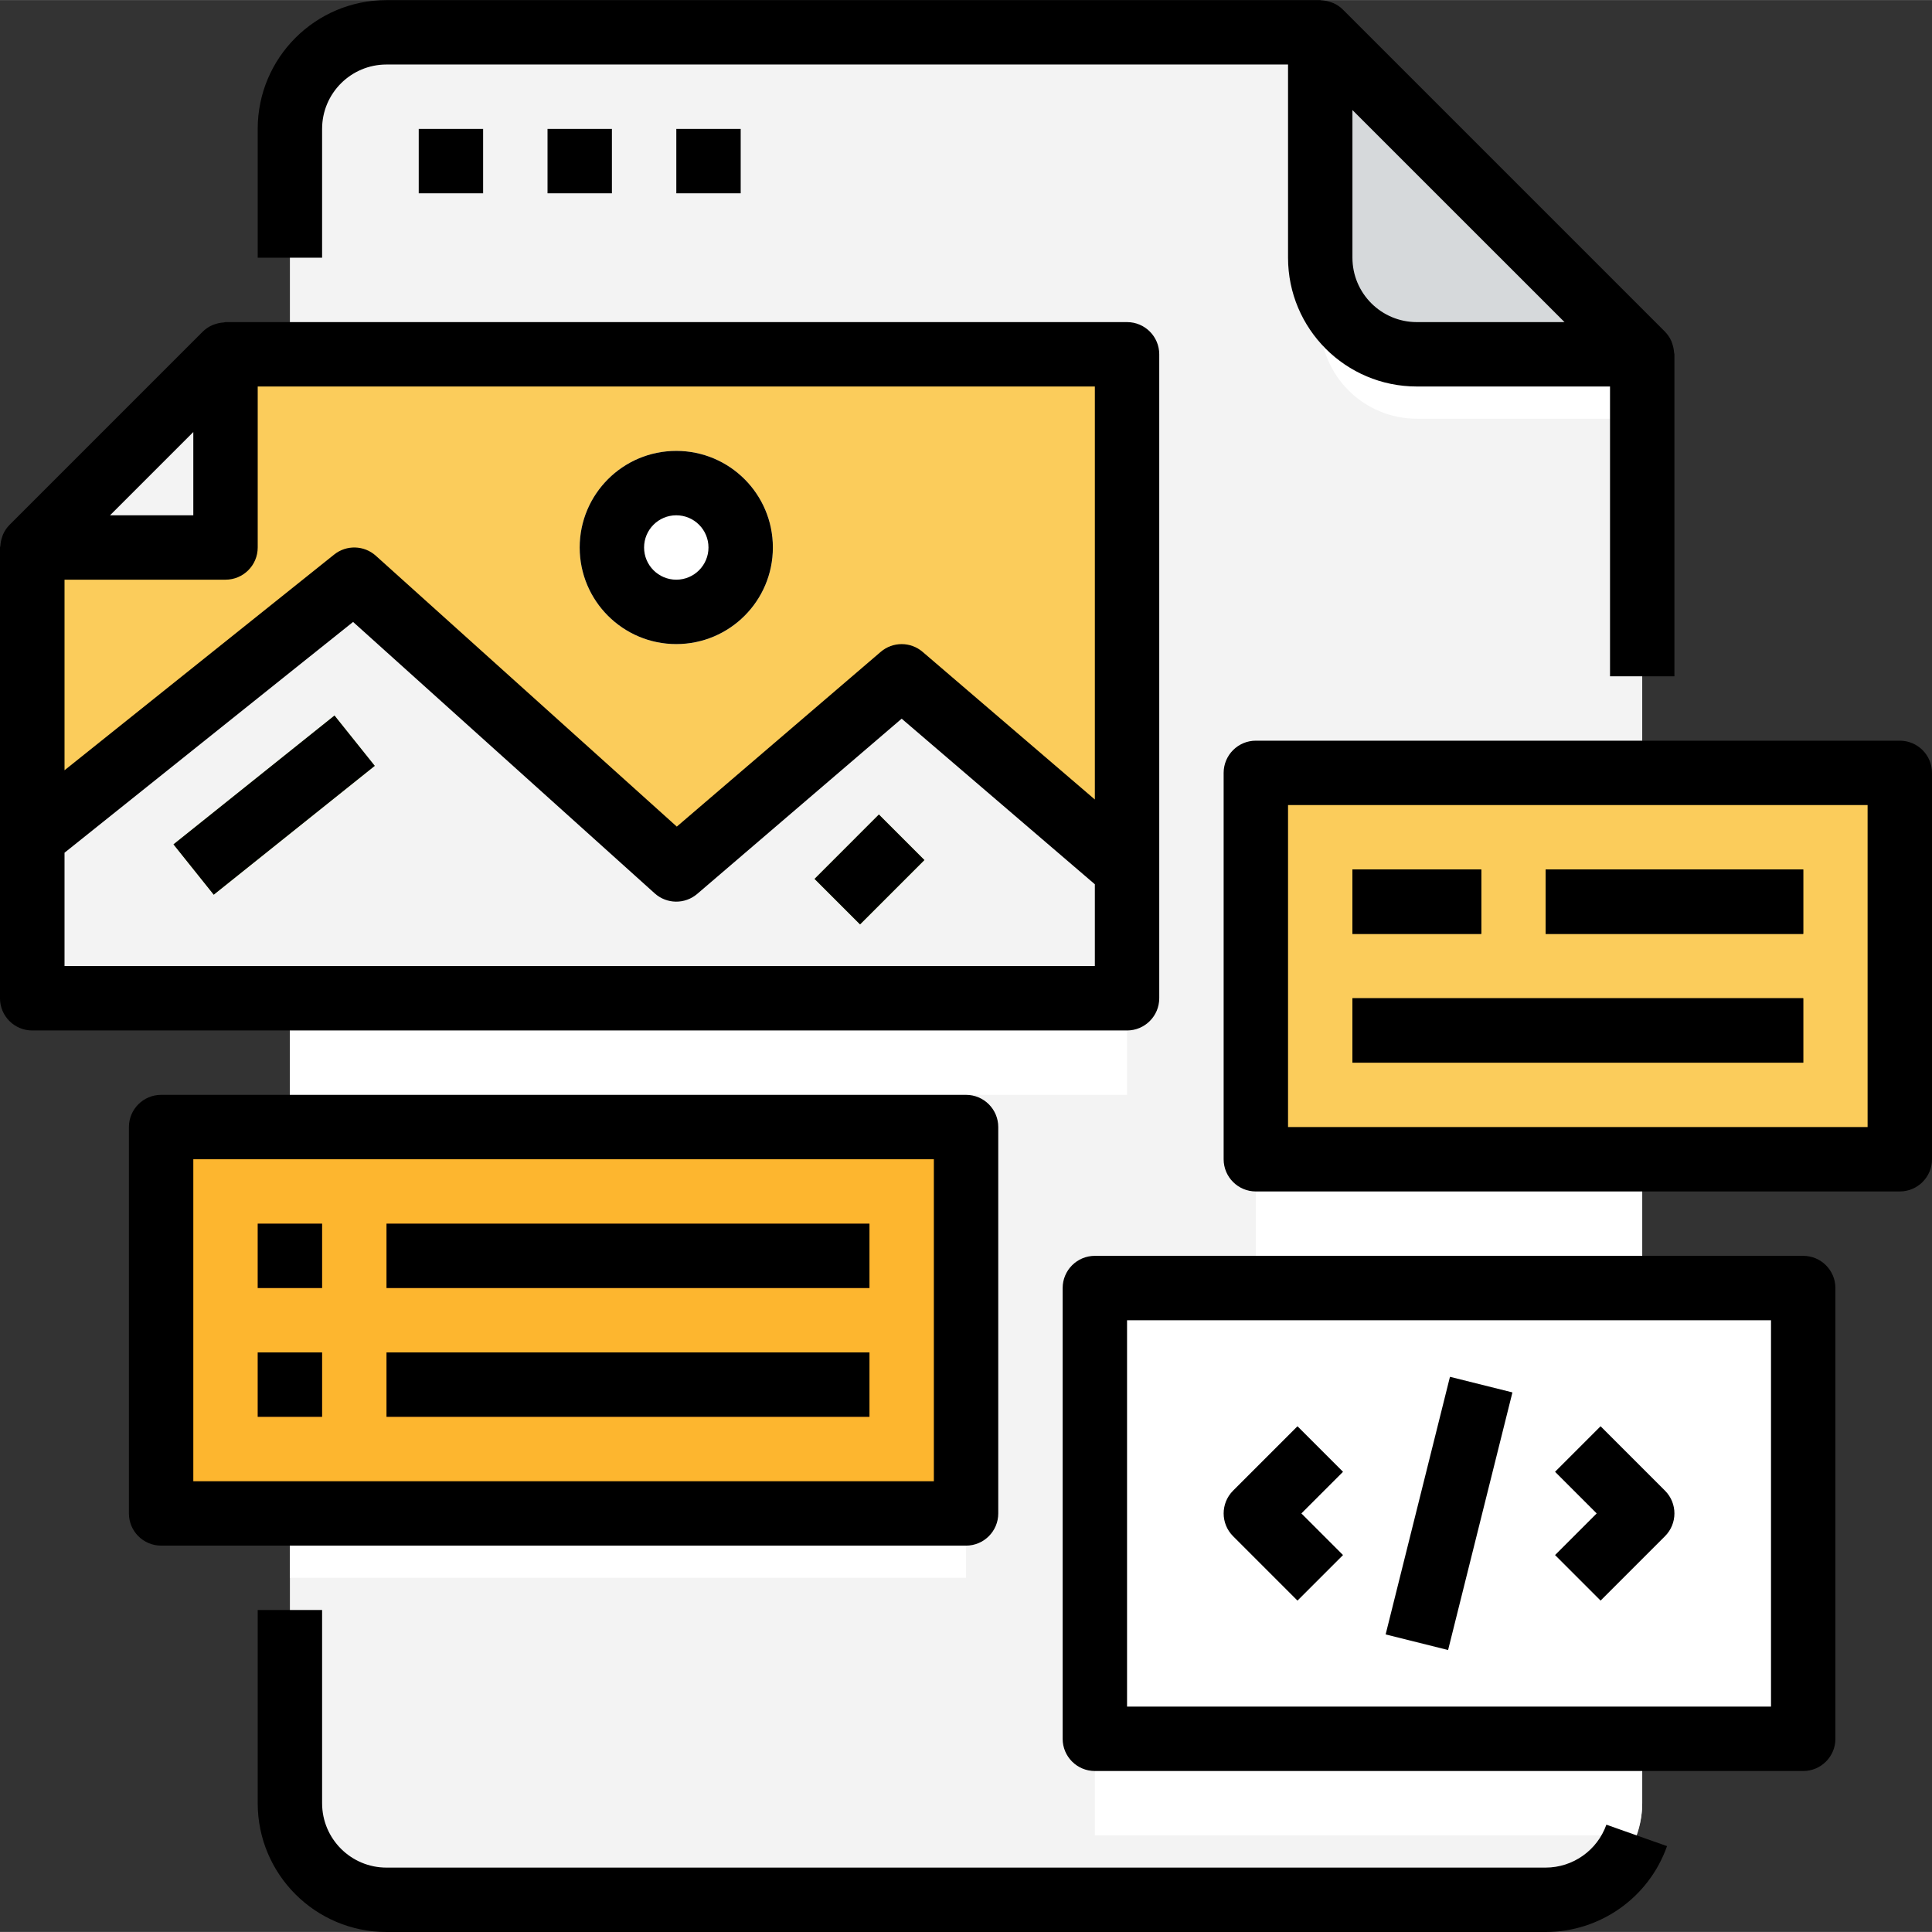 <?xml version="1.0"?>
<svg xmlns="http://www.w3.org/2000/svg" xmlns:xlink="http://www.w3.org/1999/xlink" xmlns:svgjs="http://svgjs.com/svgjs" version="1.1" width="512" height="512" x="0" y="0" viewBox="0 0 480.032 480" style="enable-background:new 0 0 512 512" xml:space="preserve" class=""><rect x="0" y="0" width="480.032" height="480" fill="#333333" stroke="none"/><g><path xmlns="http://www.w3.org/2000/svg" d="m72.031 448.016v-416c0-13.254 10.746-24 24-24h232l80 80v360c0 13.254-10.746 24-24 24h-288c-13.254 0-24-10.746-24-24zm0 0" fill="#f3f3f3" data-original="#87ced9" style="" class=""/><path xmlns="http://www.w3.org/2000/svg" d="m352.031 104.016h56v-16l-80-80v72c0 13.254 10.746 24 24 24zm0 0" fill="#ffffff" data-original="#71c4d1" style="" class=""/><path xmlns="http://www.w3.org/2000/svg" d="m352.031 88.016h56l-80-80v56c0 13.254 10.746 24 24 24zm0 0" fill="#d6d9db" data-original="#d6d9db" style="" class=""/><path xmlns="http://www.w3.org/2000/svg" d="m104.039 32.016h16v16h-16zm0 0" fill="#ffffff" data-original="#5eb3d1" style="" class=""/><path xmlns="http://www.w3.org/2000/svg" d="m136.039 32.016h16v16h-16zm0 0" fill="#ffffff" data-original="#5eb3d1" style="" class=""/><path xmlns="http://www.w3.org/2000/svg" d="m168.039 32.016h16v16h-16zm0 0" fill="#ffffff" data-original="#5eb3d1" style="" class=""/><path xmlns="http://www.w3.org/2000/svg" d="m280.031 248.016h-272v-112l48-48h224zm0 0" fill="#fbcc5b" data-original="#4398d1" style="" class=""/><path xmlns="http://www.w3.org/2000/svg" d="m8.031 208.016 80-64 80 72 56-48 56 48v32h-272zm0 0" fill="#f3f3f3" data-original="#88b337" style="" class=""/><path xmlns="http://www.w3.org/2000/svg" d="m192.031 136.016c0 13.254-10.746 24-24 24s-24-10.746-24-24 10.746-24 24-24 24 10.746 24 24zm0 0" fill="#ffffff" data-original="#e8594a" style="" class=""/><path xmlns="http://www.w3.org/2000/svg" d="m43.102 209.781 40.008-32.016 10.004 12.504-40.008 32.016zm0 0" fill="#aacc60" data-original="#aacc60" style="" class=""/><path xmlns="http://www.w3.org/2000/svg" d="m202.379 218.359 15.996-16 11.312 11.316-15.996 15.996zm0 0" fill="#aacc60" data-original="#aacc60" style="" class=""/><path xmlns="http://www.w3.org/2000/svg" d="m56.031 136.016v-48l-48 48zm0 0" fill="#f3f3f3" data-original="#87ced9" style="" class=""/><path xmlns="http://www.w3.org/2000/svg" d="m272.031 320.016h176v112h-176zm0 0" fill="#ffffff" data-original="#e8594a" style="" class=""/><path xmlns="http://www.w3.org/2000/svg" d="m40.031 280.016h200v96h-200zm0 0" fill="#fdb62f" data-original="#fdb62f" style="" class=""/><g xmlns="http://www.w3.org/2000/svg" fill="#fd882f"><path d="m64.031 304.016h16v16h-16zm0 0" fill="#fd882f" data-original="#fd882f" style="" class=""/><path d="m96.031 304.016h120v16h-120zm0 0" fill="#fd882f" data-original="#fd882f" style="" class=""/><path d="m64.031 336.016h16v16h-16zm0 0" fill="#fd882f" data-original="#fd882f" style="" class=""/><path d="m96.031 336.016h120v16h-120zm0 0" fill="#fd882f" data-original="#fd882f" style="" class=""/></g><path xmlns="http://www.w3.org/2000/svg" d="m312.031 192.016h160v96h-160zm0 0" fill="#fbcc5b" data-original="#4398d1" style="" class=""/><path xmlns="http://www.w3.org/2000/svg" d="m336.031 216.016h32v16h-32zm0 0" fill="#000000" data-original="#126099" style="" class=""/><path xmlns="http://www.w3.org/2000/svg" d="m384.031 216.016h64v16h-64zm0 0" fill="#000000" data-original="#126099" style="" class=""/><path xmlns="http://www.w3.org/2000/svg" d="m336.031 248.016h112v16h-112zm0 0" fill="#000000" data-original="#126099" style="" class=""/><path xmlns="http://www.w3.org/2000/svg" d="m72.031 248.016h208v24h-208zm0 0" fill="#ffffff" data-original="#71c4d1" style="" class=""/><path xmlns="http://www.w3.org/2000/svg" d="m322.375 354.359-16 16c-3.121 3.125-3.121 8.188 0 11.312l16 16 11.312-11.312-10.344-10.344 10.344-10.344zm0 0" fill="#f3f3f3" data-original="#c44639" style="" class=""/><path xmlns="http://www.w3.org/2000/svg" d="m413.688 370.359-16-16-11.312 11.312 10.344 10.344-10.344 10.344 11.312 11.312 16-16c3.125-3.125 3.125-8.188 0-11.312zm0 0" fill="#f3f3f3" data-original="#c44639" style="" class=""/><path xmlns="http://www.w3.org/2000/svg" d="m344.281 406.078 15.984-64.004 15.516 3.875-15.984 64.004zm0 0" fill="#f3f3f3" data-original="#c44639" style="" class=""/><path xmlns="http://www.w3.org/2000/svg" d="m312.031 288.016h96v24h-96zm0 0" fill="#ffffff" data-original="#71c4d1" style="" class=""/><path xmlns="http://www.w3.org/2000/svg" d="m272.031 432.016v24h134.527c.949-2.562 1.449-5.27 1.473-8v-16zm0 0" fill="#ffffff" data-original="#71c4d1" style="" class=""/><path xmlns="http://www.w3.org/2000/svg" d="m72.031 376.016h168v16h-168zm0 0" fill="#ffffff" data-original="#71c4d1" style="" class=""/><path xmlns="http://www.w3.org/2000/svg" d="m384.031 464.016h-288c-8.836 0-16-7.164-16-16v-48h-16v48c0 17.672 14.328 32 32 32h288c13.562 0 25.648-8.551 30.168-21.336l-15.07-5.328c-2.273 6.387-8.316 10.656-15.098 10.664zm0 0" fill="#000000" data-original="#000000" style="" class=""/><path xmlns="http://www.w3.org/2000/svg" d="m416.031 168.016v-80c0-.168-.086-.32-.094-.496-.047-.707-.188-1.402-.418-2.07-.086-.258-.152-.496-.262-.746-.391-.871-.934-1.664-1.602-2.344l-80-80c-.68-.668-1.473-1.211-2.344-1.598-.242-.102-.492-.191-.746-.266-.672-.23-1.371-.371-2.078-.418-.129.027-.281-.062-.457-.062h-232c-17.672 0-32 14.328-32 32v32h16v-32c0-8.836 7.164-16 16-16h224v48c0 17.672 14.328 32 32 32h48v72zm-64-88c-8.836 0-16-7.164-16-16v-36.688l52.695 52.688zm0 0" fill="#000000" data-original="#000000" style="" class=""/><path xmlns="http://www.w3.org/2000/svg" d="m104.039 32.016h16v16h-16zm0 0" fill="#000000" data-original="#000000" style="" class=""/><path xmlns="http://www.w3.org/2000/svg" d="m136.039 32.016h16v16h-16zm0 0" fill="#000000" data-original="#000000" style="" class=""/><path xmlns="http://www.w3.org/2000/svg" d="m168.039 32.016h16v16h-16zm0 0" fill="#000000" data-original="#000000" style="" class=""/><path xmlns="http://www.w3.org/2000/svg" d="m288.031 248.016v-160c0-4.418-3.582-8-8-8h-224c-.16 0-.297.082-.445.09-.73.043-1.453.188-2.145.422-.242.09-.48.152-.715.258-.871.387-1.668.93-2.352 1.598l-48 48c-.668.68-1.211 1.477-1.598 2.344-.113.242-.176.496-.266.746-.23.668-.371 1.367-.414 2.07 0 .176-.098.328-.098.496v111.977c0 4.418 3.582 8 8 8h272.031c4.418 0 8-3.582 8-8zm-16-49.383-42.801-36.688c-2.992-2.562-7.406-2.562-10.398 0l-50.672 43.422-74.777-67.297c-2.91-2.621-7.293-2.75-10.352-.301l-67 53.598v-47.352h40c4.418 0 8-3.582 8-8v-40h208zm-224-91.305v20.688h-20.688zm224 132.688h-256v-28.16l71.695-57.344 74.953 67.449c2.988 2.684 7.5 2.738 10.551.129l50.801-43.539 48 41.145zm0 0" fill="#000000" data-original="#000000" style="" class=""/><path xmlns="http://www.w3.org/2000/svg" d="m168.031 160.016c13.254 0 24-10.746 24-24s-10.746-24-24-24-24 10.746-24 24 10.746 24 24 24zm0-32c4.418 0 8 3.582 8 8s-3.582 8-8 8-8-3.582-8-8 3.582-8 8-8zm0 0" fill="#000000" data-original="#000000" style="" class=""/><path xmlns="http://www.w3.org/2000/svg" d="m43.102 209.781 40.008-32.016 10.004 12.504-40.008 32.016zm0 0" fill="#000000" data-original="#000000" style="" class=""/><path xmlns="http://www.w3.org/2000/svg" d="m202.379 218.359 15.996-16 11.312 11.316-15.996 15.996zm0 0" fill="#000000" data-original="#000000" style="" class=""/><path xmlns="http://www.w3.org/2000/svg" d="m448.031 312.016h-176c-4.418 0-8 3.582-8 8v112c0 4.418 3.582 8 8 8h176c4.418 0 8-3.582 8-8v-112c0-4.418-3.582-8-8-8zm-8 112h-160v-96h160zm0 0" fill="#000000" data-original="#000000" style="" class=""/><path xmlns="http://www.w3.org/2000/svg" d="m322.375 397.672 11.312-11.312-10.344-10.344 10.344-10.344-11.312-11.312-16 16c-3.121 3.125-3.121 8.188 0 11.312zm0 0" fill="#000000" data-original="#000000" style="" class=""/><path xmlns="http://www.w3.org/2000/svg" d="m397.688 397.672 16-16c3.125-3.125 3.125-8.188 0-11.312l-16-16-11.312 11.312 10.344 10.344-10.344 10.344zm0 0" fill="#000000" data-original="#000000" style="" class=""/><path xmlns="http://www.w3.org/2000/svg" d="m344.281 406.078 15.984-64.004 15.516 3.875-15.984 64.004zm0 0" fill="#000000" data-original="#000000" style="" class=""/><path xmlns="http://www.w3.org/2000/svg" d="m248.031 376.016v-96c0-4.418-3.582-8-8-8h-200c-4.418 0-8 3.582-8 8v96c0 4.418 3.582 8 8 8h200c4.418 0 8-3.582 8-8zm-16-8h-184v-80h184zm0 0" fill="#000000" data-original="#000000" style="" class=""/><path xmlns="http://www.w3.org/2000/svg" d="m64.031 304.016h16v16h-16zm0 0" fill="#000000" data-original="#000000" style="" class=""/><path xmlns="http://www.w3.org/2000/svg" d="m96.031 304.016h120v16h-120zm0 0" fill="#000000" data-original="#000000" style="" class=""/><path xmlns="http://www.w3.org/2000/svg" d="m64.031 336.016h16v16h-16zm0 0" fill="#000000" data-original="#000000" style="" class=""/><path xmlns="http://www.w3.org/2000/svg" d="m96.031 336.016h120v16h-120zm0 0" fill="#000000" data-original="#000000" style="" class=""/><path xmlns="http://www.w3.org/2000/svg" d="m472.031 184.016h-160c-4.418 0-8 3.582-8 8v96c0 4.418 3.582 8 8 8h160c4.418 0 8-3.582 8-8v-96c0-4.418-3.582-8-8-8zm-8 96h-144v-80h144zm0 0" fill="#000000" data-original="#000000" style="" class=""/><path xmlns="http://www.w3.org/2000/svg" d="m336.031 216.016h32v16h-32zm0 0" fill="#000000" data-original="#000000" style="" class=""/><path xmlns="http://www.w3.org/2000/svg" d="m384.031 216.016h64v16h-64zm0 0" fill="#000000" data-original="#000000" style="" class=""/><path xmlns="http://www.w3.org/2000/svg" d="m336.031 248.016h112v16h-112zm0 0" fill="#000000" data-original="#000000" style="" class=""/></g></svg>
